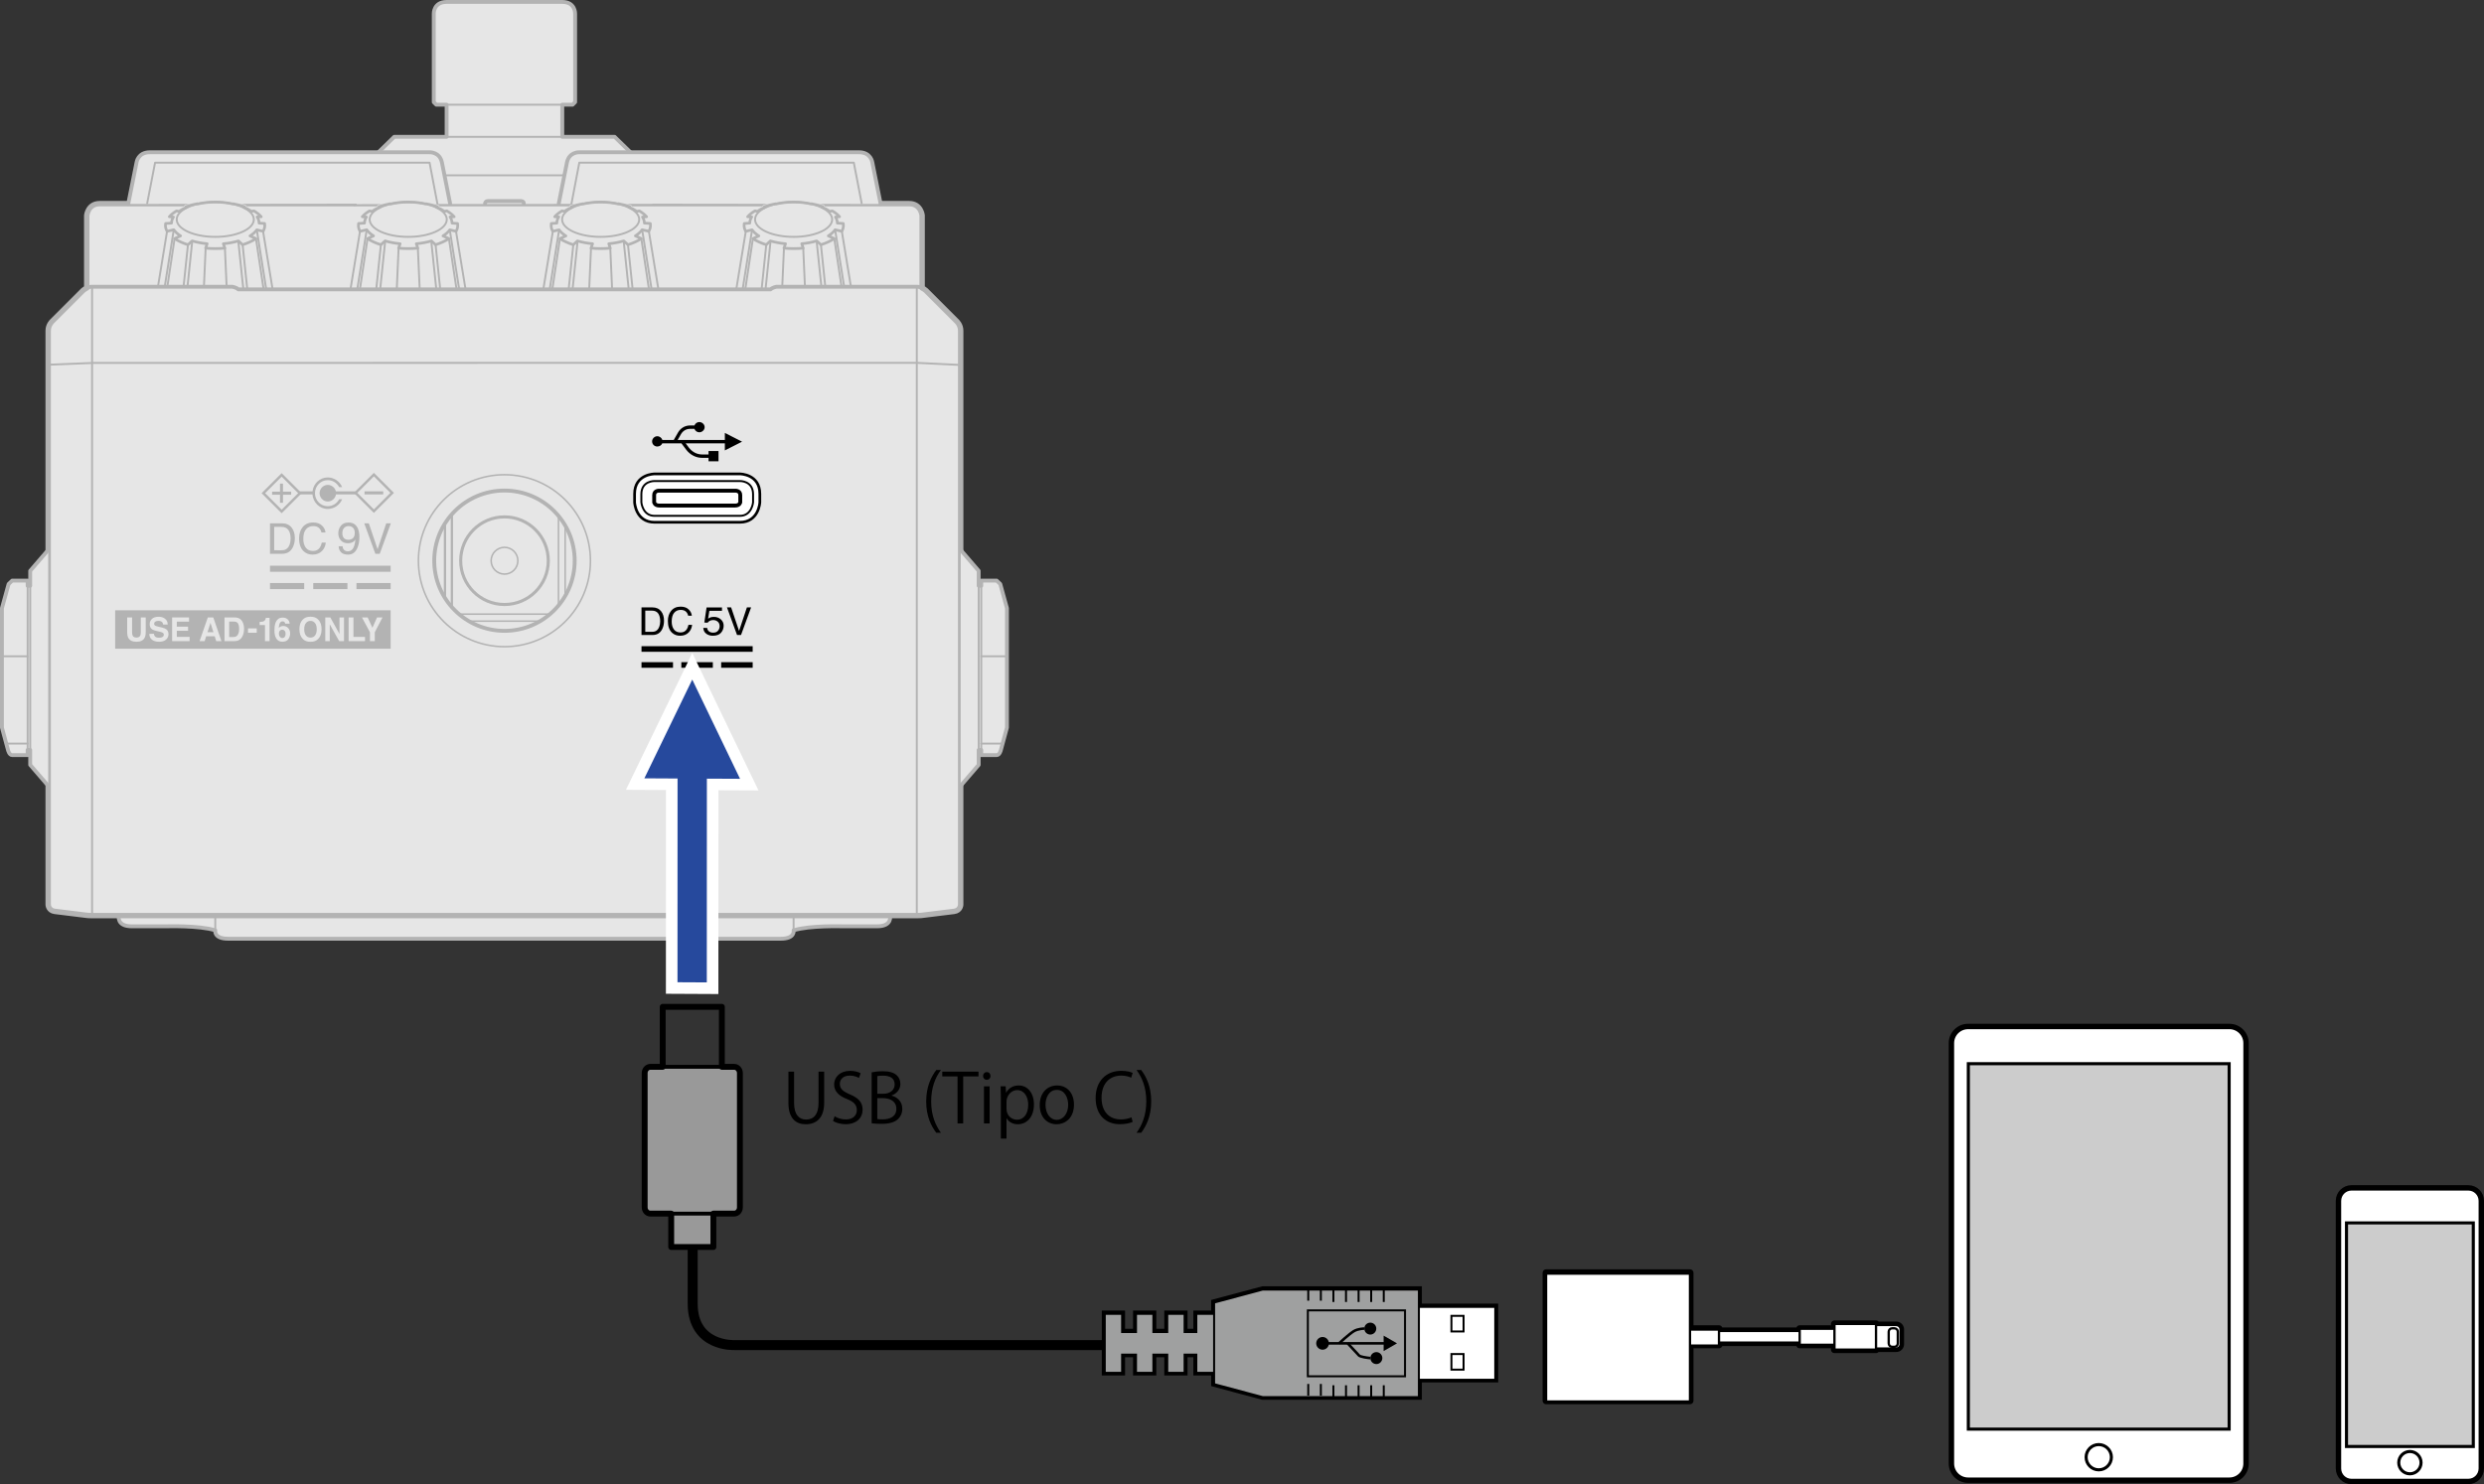 <?xml version="1.0" encoding="utf-8"?>
<!-- Generator: Adobe Illustrator 27.8.1, SVG Export Plug-In . SVG Version: 6.00 Build 0)  -->
<svg version="1.1" xmlns="http://www.w3.org/2000/svg" xmlns:xlink="http://www.w3.org/1999/xlink" x="0px" y="0px"
	 width="321.706px" height="192.274px" viewBox="0 0 321.706 192.274" style="enable-background:new 0 0 321.706 192.274;"
	 xml:space="preserve">
<rect x="0" y="0" width="321.706" height="192.274" fill="#333333" stroke="none"/>
<style type="text/css">
	.st0{fill:#FFFFFF;}
	.st1{fill:none;stroke:#000000;stroke-width:0.9;stroke-linejoin:round;}
	.st2{fill:none;stroke:#000000;stroke-width:0.3;}
	.st3{fill:#FFFFFF;stroke:#000000;stroke-width:0.7;stroke-miterlimit:10;}
	.st4{fill:#CCCCCC;stroke:#000000;stroke-width:0.4;stroke-miterlimit:10;}
	.st5{fill:#FFFFFF;stroke:#000000;stroke-width:0.4;stroke-miterlimit:10;}
	.st6{fill:none;stroke:#000000;stroke-width:0.7;}
	.st7{fill:none;stroke:#000000;stroke-width:0.4;}
	.st8{fill:#E6E6E6;stroke:#B3B3B3;stroke-width:0.5;stroke-linecap:round;stroke-linejoin:round;stroke-miterlimit:10;}
	.st9{fill:#E6E6E6;stroke:#B3B3B3;stroke-width:0.7;stroke-linecap:round;stroke-linejoin:round;stroke-miterlimit:10;}
	.st10{fill:none;stroke:#B3B3B3;stroke-width:0.25;stroke-linecap:round;stroke-linejoin:round;stroke-miterlimit:10;}
	.st11{fill:none;stroke:#B3B3B3;stroke-width:0.5;stroke-linecap:round;stroke-linejoin:round;stroke-miterlimit:10;}
	.st12{fill:none;stroke:#B3B3B3;stroke-width:0.2;stroke-miterlimit:10;}
	.st13{fill:none;stroke:#B3B3B3;stroke-width:0.5;stroke-miterlimit:10;}
	.st14{fill:none;stroke:#B3B3B3;stroke-width:0.4;stroke-miterlimit:10;}
	.st15{fill:none;stroke:#B3B3B3;stroke-width:0.296;stroke-miterlimit:10;}
	.st16{fill:#FFFFFF;stroke:#000000;stroke-width:0.35;stroke-linejoin:round;stroke-miterlimit:10;}
	.st17{fill:none;stroke:#000000;stroke-width:0.25;stroke-linejoin:round;stroke-miterlimit:10;}
	.st18{fill:none;stroke:#000000;stroke-width:0.5;stroke-linejoin:round;stroke-miterlimit:10;}
	.st19{clip-path:url(#SVGID_00000098190812203351921200000017410403714180626084_);}
	.st20{fill:#E6E6E6;stroke:#E6E6E6;stroke-width:0.5;stroke-linejoin:round;stroke-miterlimit:10;}
	.st21{fill:none;stroke:#B3B3B3;stroke-width:0.25;stroke-linejoin:round;stroke-miterlimit:10;}
	.st22{fill:none;stroke:#B3B3B3;stroke-width:0.35;stroke-linejoin:round;stroke-miterlimit:10;}
	.st23{clip-path:url(#SVGID_00000111155469875584891130000009860488763548230062_);}
	.st24{clip-path:url(#SVGID_00000176733987675561074180000011288664206746407082_);}
	.st25{clip-path:url(#SVGID_00000040540588730152058660000008996276088282507404_);}
	.st26{fill:#B3B3B3;}
	.st27{fill:#E6E6E6;}
	.st28{fill:none;stroke:#000000;stroke-width:1.294;stroke-linejoin:round;stroke-miterlimit:17;}
	.st29{fill:none;stroke:#000000;stroke-width:0.767;}
	.st30{fill:#9FA0A0;}
	.st31{fill:none;stroke:#000000;stroke-width:0.256;}
	.st32{fill:none;stroke:#000000;stroke-width:0.334;}
	.st33{fill:none;stroke:#000000;stroke-width:0.3;stroke-linejoin:round;}
	.st34{fill:#999999;stroke:#000000;stroke-width:0.3;stroke-linejoin:round;}
	.st35{fill:#999999;stroke:#000000;stroke-width:0.5;stroke-linejoin:round;}
	.st36{fill:none;stroke:#000000;stroke-width:0.76;stroke-linejoin:round;}
	.st37{fill:#666666;stroke:#FFFFFF;stroke-width:3;stroke-miterlimit:10;}
	.st38{fill:#26499D;}
</style>
<g id="_x31_">
	<g>
		<path class="st0" d="M245.579,171.654h-2.614v-0.143h-5.382v0.627h-4.505v0.284h-10.449v-0.284h-3.754v-7.245h-18.639v16.57
			h18.639v-7.244h3.754v-0.284h10.449v0.284h4.505v0.625h5.382v-0.142h2.614c0.317,0,0.57-0.255,0.57-0.572v-1.907
			C246.148,171.911,245.895,171.654,245.579,171.654"/>
		<path class="st1" d="M245.579,171.654h-2.614v-0.143h-5.382v0.627h-4.505v0.284h-10.449v-0.284h-3.754v-7.245h-18.639v16.57
			h18.639v-7.244h3.754v-0.284h10.449v0.284h4.505v0.625h5.382v-0.142h2.614c0.317,0,0.57-0.255,0.57-0.572v-1.907
			C246.148,171.911,245.895,171.654,245.579,171.654z"/>
		<path class="st0" d="M246.149,174.131c0,0.317-0.255,0.571-0.57,0.571h-5.316c-0.318,0-0.571-0.254-0.571-0.571v-1.907
			c0-0.314,0.253-0.57,0.571-0.57h5.316c0.314,0,0.57,0.255,0.57,0.57V174.131z"/>
		<path class="st2" d="M246.149,174.131c0,0.317-0.255,0.571-0.57,0.571h-5.316c-0.318,0-0.571-0.254-0.571-0.571v-1.907
			c0-0.314,0.253-0.57,0.571-0.57h5.316c0.314,0,0.57,0.255,0.57,0.57V174.131z"/>
		<path class="st0" d="M245.786,174.033c0,0.25-0.201,0.449-0.449,0.449h-0.276c-0.25,0-0.452-0.2-0.452-0.449v-1.506
			c0-0.248,0.202-0.449,0.452-0.449h0.276c0.248,0,0.449,0.201,0.449,0.449V174.033z"/>
		<path class="st2" d="M245.786,174.033c0,0.25-0.201,0.449-0.449,0.449h-0.276c-0.25,0-0.452-0.2-0.452-0.449v-1.506
			c0-0.248,0.202-0.449,0.452-0.449h0.276c0.248,0,0.449,0.201,0.449,0.449V174.033z"/>
		<rect x="217.247" y="172.422" class="st0" width="18.46" height="1.513"/>
		<rect x="217.247" y="172.422" class="st2" width="18.46" height="1.513"/>
		<rect x="217.247" y="172.241" class="st0" width="5.382" height="2.081"/>
		<rect x="217.247" y="172.241" class="st2" width="5.382" height="2.081"/>
		<rect x="233.079" y="172.138" class="st0" width="5.382" height="2.081"/>
		<rect x="233.078" y="172.138" class="st2" width="5.382" height="2.081"/>
		<rect x="237.584" y="171.512" class="st0" width="5.382" height="3.332"/>
		<rect x="237.583" y="171.512" class="st2" width="5.382" height="3.332"/>
		<rect x="200.235" y="164.996" class="st0" width="18.639" height="16.57"/>
		<rect x="200.235" y="164.996" class="st2" width="18.639" height="16.57"/>
	</g>
	<g>
		<g>
			<g>
				<g>
					<path class="st3" d="M304.538,191.924h15.14c0.927,0,1.679-0.752,1.679-1.679v-34.677c0-0.927-0.752-1.679-1.679-1.679h-15.137
						c-0.928,0-1.681,0.752-1.681,1.681v34.676C302.86,191.173,303.611,191.924,304.538,191.924z"/>
					
						<rect x="303.898" y="158.423" transform="matrix(-1 -1.224647e-16 1.224647e-16 -1 624.217 345.813)" class="st4" width="16.421" height="28.966"/>
					<path class="st5" d="M310.665,189.486c0,0.797,0.646,1.444,1.444,1.444c0.797,0,1.444-0.647,1.444-1.444
						c0-0.799-0.647-1.446-1.444-1.446C311.311,188.041,310.665,188.688,310.665,189.486z"/>
				</g>
			</g>
		</g>
		<g>
			<g>
				<path class="st0" d="M290.888,189.603c0,1.191-0.967,2.154-2.155,2.154h-33.842c-1.193,0-2.159-0.963-2.159-2.154v-54.469
					c0-1.191,0.966-2.153,2.159-2.153h33.842c1.188,0,2.155,0.962,2.155,2.153V189.603z"/>
				<path class="st6" d="M290.888,189.603c0,1.191-0.967,2.154-2.155,2.154h-33.842c-1.193,0-2.159-0.963-2.159-2.154v-54.469
					c0-1.191,0.966-2.153,2.159-2.153h33.842c1.188,0,2.155,0.962,2.155,2.153V189.603z"/>
				<g>
					<defs>
						<rect id="SVGID_1_" x="254.922" y="137.802" width="33.778" height="47.34"/>
					</defs>
					<clipPath id="SVGID_00000027582723768716129400000014837418039769223041_">
						<use xlink:href="#SVGID_1_"  style="overflow:visible;"/>
					</clipPath>
				</g>
				<path class="st0" d="M273.449,188.78c0,0.905-0.736,1.635-1.638,1.635c-0.905,0-1.635-0.731-1.635-1.635
					c0-0.903,0.731-1.635,1.635-1.635C272.713,187.145,273.449,187.877,273.449,188.78"/>
				<path class="st7" d="M273.449,188.78c0,0.905-0.736,1.635-1.638,1.635c-0.905,0-1.635-0.731-1.635-1.635
					c0-0.903,0.731-1.635,1.635-1.635C272.713,187.145,273.449,187.877,273.449,188.78z"/>
			</g>
			<rect x="254.922" y="137.802" class="st4" width="33.778" height="47.34"/>
		</g>
	</g>
	<g>
		<g>
			<path class="st8" d="M115.264,118.617c0,0,0.354,1.385-1.664,1.385h-4.442c0,0-4.318-0.135-6.377,0.522
				c0,0,0.234,1.088-1.664,1.088H29.544c-1.898,0-1.664-1.088-1.664-1.088c-2.059-0.657-6.377-0.522-6.377-0.522h-4.442
				c-2.018,0-1.664-1.385-1.664-1.385"/>
			<path class="st9" d="M118.736,118.617c0.496,0,0.69-0.036,0.69-0.036l4.141-0.511c0.824-0.104,0.852-0.86,0.852-0.86V42.826
				c0-0.721-0.488-1.177-0.488-1.177l-4.018-4.018c-0.167-0.147-0.334-0.25-0.487-0.322v-9.41c0,0-0.156-1.517-1.665-1.517H12.9
				c-1.509,0-1.665,1.517-1.665,1.517v9.41c-0.154,0.072-0.32,0.175-0.487,0.322L6.73,41.649c0,0-0.488,0.456-0.488,1.177v74.383
				c0,0,0.027,0.756,0.852,0.86l4.141,0.511c0,0,0.194,0.036,0.69,0.036H118.736z"/>
			<g>
				<path class="st8" d="M84.716,26.405v-3.691l-5.113-4.987H72.82v-4.161h1.332l0.333-0.333V1.768c0,0,0.042-1.518-1.664-1.518
					H57.84c-1.706,0-1.664,1.518-1.664,1.518v11.465l0.333,0.333h1.332v4.161h-6.783l-5.113,4.987v3.732"/>
				<line class="st10" x1="57.84" y1="13.566" x2="72.82" y2="13.566"/>
				<line class="st10" x1="57.84" y1="17.727" x2="72.82" y2="17.727"/>
				<line class="st10" x1="45.944" y1="22.713" x2="84.716" y2="22.713"/>
			</g>
			<g>
				<path class="st8" d="M16.606,26.423l1.083-5.403c0,0,0.178-1.296,1.706-1.296h36.24c0,0,1.299-0.063,1.593,1.296l1.068,5.354"/>
				<polyline class="st10" points="56.659,26.445 55.635,21.072 20.083,21.072 19.066,26.323 				"/>
			</g>
			<g>
				<path class="st8" d="M114.055,26.423l-1.083-5.403c0,0-0.178-1.296-1.706-1.296h-36.24c0,0-1.299-0.063-1.593,1.296
					l-1.068,5.354"/>
				<polyline class="st10" points="74.002,26.445 75.026,21.072 110.578,21.072 111.595,26.323 				"/>
			</g>
			<g>
				<g>
					<path class="st8" d="M6.24,71.247l-2.328,2.705v1.934H3.579v-0.669H1.582l-0.467,0.441L0.25,78.786v15.47l0.773,2.866
						c0,0,0.151,0.703,0.558,0.703h1.997v-0.669l0.333,0v1.934l2.33,2.707"/>
					<line class="st10" x1="3.912" y1="75.885" x2="3.912" y2="97.156"/>
					<line class="st10" x1="3.579" y1="75.885" x2="3.579" y2="97.156"/>
				</g>
				<line class="st10" x1="3.579" y1="85.024" x2="0.25" y2="85.024"/>
				<line class="st10" x1="3.579" y1="96.329" x2="0.809" y2="96.329"/>
			</g>
			<line class="st10" x1="27.88" y1="120.524" x2="27.88" y2="118.617"/>
			<g>
				<g>
					<path class="st8" d="M124.421,71.247l2.328,2.705v1.934h0.333v-0.669h1.997l0.467,0.441l0.865,3.129v15.47l-0.773,2.866
						c0,0-0.151,0.703-0.558,0.703h-1.997v-0.669l-0.333,0v1.934l-2.33,2.707"/>
					<line class="st10" x1="126.749" y1="75.885" x2="126.749" y2="97.156"/>
					<line class="st10" x1="127.082" y1="75.885" x2="127.082" y2="97.156"/>
				</g>
				<line class="st10" x1="127.082" y1="85.024" x2="130.41" y2="85.024"/>
				<line class="st10" x1="127.082" y1="96.329" x2="129.851" y2="96.329"/>
			</g>
			<line class="st10" x1="102.78" y1="120.524" x2="102.78" y2="118.617"/>
			<line class="st10" x1="11.925" y1="37.144" x2="11.925" y2="118.617"/>
			<line class="st10" x1="118.736" y1="37.144" x2="118.736" y2="118.617"/>
			<polyline class="st10" points="124.418,47.283 118.736,47.005 12.068,47.017 6.439,47.243 			"/>
			<path class="st11" d="M62.816,26.382c0,0,0.019-0.333,0.382-0.333h4.312c0,0,0.332,0.029,0.332,0.315"/>
			<g>
				<path class="st12" d="M54.19,72.64c0-6.151,4.994-11.14,11.15-11.14c6.148,0,11.13,4.989,11.13,11.14
					c0,6.149-4.982,11.138-11.13,11.138C59.185,83.778,54.19,78.789,54.19,72.64z"/>
				<path class="st13" d="M56.239,72.64c0-5.02,4.077-9.092,9.101-9.092c5.015,0,9.089,4.072,9.089,9.092
					c0,5.018-4.074,9.086-9.089,9.086C60.317,81.725,56.239,77.658,56.239,72.64z"/>
				<path class="st14" d="M59.663,72.64c0-3.133,2.54-5.678,5.678-5.678c3.13,0,5.669,2.545,5.669,5.678
					c0,3.138-2.539,5.673-5.669,5.673C62.202,78.312,59.663,75.778,59.663,72.64z"/>
				<path class="st12" d="M63.609,72.64c0-0.956,0.772-1.732,1.731-1.732c0.958,0,1.73,0.775,1.73,1.732
					c0,0.958-0.772,1.735-1.73,1.735C64.381,74.375,63.609,73.598,63.609,72.64z"/>
				<line class="st15" x1="57.629" y1="77.316" x2="57.629" y2="67.985"/>
				<line class="st12" x1="73.194" y1="77.316" x2="73.194" y2="67.985"/>
				<line class="st15" x1="58.525" y1="78.49" x2="58.525" y2="66.741"/>
				<line class="st12" x1="72.329" y1="78.49" x2="72.329" y2="66.741"/>
				<line class="st12" x1="69.991" y1="80.467" x2="60.812" y2="80.467"/>
				<line class="st12" x1="71.257" y1="79.559" x2="59.566" y2="79.559"/>
			</g>
			<g>
				<path class="st16" d="M95.823,67.659c2.459,0,2.584-2.576,2.584-2.576v-1.099c0-2.589-2.584-2.589-2.584-2.589H84.771
					c0,0-2.584,0-2.584,2.589v1.099c0,0,0.125,2.576,2.584,2.576H95.823z"/>
				<path class="st17" d="M95.823,66.828c1.554,0,1.707-1.747,1.707-1.747v-1.056c0-1.758-1.707-1.707-1.707-1.707H84.771
					c0,0-1.707-0.051-1.707,1.707v1.056c0,0,0.153,1.747,1.707,1.747H95.823z"/>
				<path class="st18" d="M95.207,65.495c0.611,0,0.666-0.426,0.666-0.426v-0.938c0-0.603-0.666-0.565-0.666-0.565h-9.82
					c0,0-0.666-0.038-0.666,0.565v0.938c0,0,0.055,0.426,0.666,0.426H95.207z"/>
			</g>
			<g>
				<defs>
					<path id="SVGID_00000023271908999884788890000010773943676686889120_" d="M36.727,37.489h-5.86
						c-0.245-0.245-0.771-0.345-0.771-0.345H19.066l2.658-11.652h12.772L36.727,37.489z"/>
				</defs>
				<clipPath id="SVGID_00000014625125056216461790000006804845889068693147_">
					<use xlink:href="#SVGID_00000023271908999884788890000010773943676686889120_"  style="overflow:visible;"/>
				</clipPath>
				<g style="clip-path:url(#SVGID_00000014625125056216461790000006804845889068693147_);">
					<path class="st20" d="M33.975,28.929l0.294,0.018l2.02,11.582c0,2.181-3.77,3.95-8.421,3.95s-8.421-1.768-8.421-3.95l2-11.582
						l0.34-0.019l0.14-0.852c0.236-0.275,0.556-0.531,0.945-0.759l0.306,0.072c0.295-0.21,0.651-0.4,1.054-0.563l-0.133-0.061
						c0.448-0.154,0.941-0.281,1.466-0.376l0.036,0.033c0.683-0.158,1.457-0.248,2.277-0.248c0.819,0,1.592,0.089,2.275,0.247
						l0.036-0.033c0.526,0.095,1.019,0.222,1.467,0.376l-0.127,0.058c0.401,0.161,0.755,0.349,1.05,0.557l0.297-0.07
						c0.393,0.229,0.716,0.486,0.953,0.763L33.975,28.929z"/>
					<ellipse class="st21" cx="27.88" cy="28.431" rx="4.993" ry="2.256"/>
					<line class="st21" x1="21.635" y1="29.967" x2="19.732" y2="41.551"/>
					<line class="st21" x1="34.071" y1="29.971" x2="35.98" y2="41.59"/>
					<line class="st21" x1="26.633" y1="32.145" x2="26.092" y2="44.391"/>
					<line class="st21" x1="24.341" y1="31.703" x2="23.081" y2="43.779"/>
					<line class="st21" x1="24.899" y1="31.223" x2="23.574" y2="43.928"/>
					<line class="st21" x1="22.611" y1="30.909" x2="20.837" y2="42.702"/>
					<line class="st21" x1="22.504" y1="29.767" x2="20.495" y2="42.438"/>
					<line class="st21" x1="29.129" y1="32.145" x2="29.671" y2="44.391"/>
					<line class="st21" x1="31.422" y1="31.703" x2="32.681" y2="43.777"/>
					<line class="st21" x1="30.863" y1="31.223" x2="32.188" y2="43.928"/>
					<line class="st21" x1="33.151" y1="30.909" x2="34.925" y2="42.699"/>
					<line class="st21" x1="33.258" y1="29.767" x2="35.264" y2="42.418"/>
					<path class="st22" d="M30.154,26.422c-0.682-0.158-1.455-0.247-2.275-0.247c-0.82,0-1.594,0.089-2.277,0.248l-0.036-0.033
						c-0.526,0.095-1.018,0.222-1.466,0.376l0.133,0.061c-0.403,0.163-0.759,0.352-1.054,0.563l-0.306-0.072
						c-0.389,0.228-0.709,0.483-0.945,0.759l0.533,0.038c-0.159,0.25-0.244,0.515-0.244,0.79l-0.769,0.044
						c-0.014,0.082-0.021,0.164-0.021,0.248c0,0.266,0.073,0.523,0.211,0.769l0.868-0.203c0.201,0.289,0.5,0.557,0.88,0.794
						l-0.774,0.354c0.464,0.313,1.052,0.583,1.73,0.794l0.545-0.495c0.585,0.175,1.241,0.3,1.942,0.364l-0.195,0.574
						c0.403,0.037,0.82,0.057,1.247,0.057c0.426,0,0.843-0.02,1.246-0.057l-0.202-0.572c0.709-0.063,1.371-0.189,1.961-0.365
						l0.534,0.495c0.678-0.211,1.265-0.48,1.729-0.793l-0.767-0.351c0.378-0.235,0.677-0.501,0.879-0.788l0.82,0.194
						c0.138-0.245,0.211-0.503,0.211-0.769c0-0.083-0.007-0.166-0.021-0.248l-0.715-0.044c0-0.281-0.089-0.552-0.255-0.807
						l0.531-0.022c-0.238-0.277-0.56-0.534-0.953-0.763l-0.297,0.07c-0.295-0.208-0.649-0.396-1.05-0.557l0.127-0.058
						c-0.448-0.154-0.941-0.281-1.467-0.376L30.154,26.422z"/>
				</g>
			</g>
			<g>
				<defs>
					<polygon id="SVGID_00000033342492990011607460000001792922569425559428_" points="43.704,37.489 46.441,25.492 59.213,25.492 
						61.444,37.489 					"/>
				</defs>
				<clipPath id="SVGID_00000139284856968388248370000013953262994813367688_">
					<use xlink:href="#SVGID_00000033342492990011607460000001792922569425559428_"  style="overflow:visible;"/>
				</clipPath>
				<g style="clip-path:url(#SVGID_00000139284856968388248370000013953262994813367688_);">
					<path class="st20" d="M58.965,28.929l0.294,0.018l2.02,11.582c0,2.181-3.77,3.95-8.421,3.95s-8.421-1.768-8.421-3.95l2-11.582
						l0.34-0.019l0.14-0.852c0.236-0.275,0.556-0.531,0.945-0.759l0.306,0.072c0.295-0.21,0.651-0.4,1.054-0.563l-0.133-0.061
						c0.448-0.154,0.941-0.281,1.466-0.376l0.036,0.033c0.683-0.158,1.457-0.248,2.277-0.248c0.819,0,1.592,0.089,2.275,0.247
						l0.036-0.033c0.526,0.095,1.019,0.222,1.467,0.376l-0.127,0.058c0.401,0.161,0.755,0.349,1.05,0.557l0.297-0.07
						c0.393,0.229,0.716,0.486,0.953,0.763L58.965,28.929z"/>
					<ellipse class="st21" cx="52.869" cy="28.431" rx="4.993" ry="2.256"/>
					<line class="st21" x1="46.625" y1="29.967" x2="44.722" y2="41.551"/>
					<line class="st21" x1="59.06" y1="29.971" x2="60.97" y2="41.59"/>
					<line class="st21" x1="51.623" y1="32.145" x2="51.081" y2="44.391"/>
					<line class="st21" x1="49.331" y1="31.703" x2="48.071" y2="43.779"/>
					<line class="st21" x1="49.889" y1="31.223" x2="48.564" y2="43.928"/>
					<line class="st21" x1="47.601" y1="30.909" x2="45.827" y2="42.702"/>
					<line class="st21" x1="47.494" y1="29.767" x2="45.485" y2="42.438"/>
					<line class="st21" x1="54.119" y1="32.145" x2="54.66" y2="44.391"/>
					<line class="st21" x1="56.411" y1="31.703" x2="57.671" y2="43.777"/>
					<line class="st21" x1="55.853" y1="31.223" x2="57.178" y2="43.928"/>
					<line class="st21" x1="58.141" y1="30.909" x2="59.914" y2="42.699"/>
					<line class="st21" x1="58.248" y1="29.767" x2="60.254" y2="42.418"/>
					<path class="st22" d="M55.144,26.422c-0.682-0.158-1.455-0.247-2.275-0.247c-0.82,0-1.594,0.089-2.277,0.248l-0.036-0.033
						c-0.526,0.095-1.018,0.222-1.466,0.376l0.133,0.061c-0.403,0.163-0.759,0.352-1.054,0.563l-0.306-0.072
						c-0.389,0.228-0.709,0.483-0.945,0.759l0.533,0.038c-0.159,0.25-0.244,0.515-0.244,0.79l-0.769,0.044
						c-0.014,0.082-0.021,0.164-0.021,0.248c0,0.266,0.073,0.523,0.211,0.769l0.868-0.203c0.201,0.289,0.5,0.557,0.88,0.794
						l-0.774,0.354c0.464,0.313,1.052,0.583,1.73,0.794l0.545-0.495c0.585,0.175,1.241,0.3,1.942,0.364l-0.195,0.574
						c0.403,0.037,0.82,0.057,1.247,0.057c0.426,0,0.843-0.02,1.246-0.057l-0.202-0.572c0.709-0.063,1.371-0.189,1.961-0.365
						l0.534,0.495c0.678-0.211,1.265-0.48,1.729-0.793l-0.767-0.351c0.378-0.235,0.677-0.501,0.879-0.788l0.82,0.194
						c0.138-0.245,0.211-0.503,0.211-0.769c0-0.083-0.007-0.166-0.021-0.248l-0.715-0.044c0-0.281-0.089-0.552-0.255-0.807
						l0.531-0.022c-0.238-0.277-0.56-0.534-0.953-0.763l-0.297,0.07c-0.295-0.208-0.649-0.396-1.05-0.557l0.127-0.058
						c-0.448-0.154-0.941-0.281-1.467-0.376L55.144,26.422z"/>
				</g>
			</g>
			<g>
				<defs>
					<path id="SVGID_00000019663773001184769410000017861634435090827417_" d="M93.934,37.489h5.86
						c0.245-0.245,0.771-0.345,0.771-0.345h11.029l-2.658-11.652H96.164L93.934,37.489z"/>
				</defs>
				<clipPath id="SVGID_00000173880984340947423880000000263303607546749881_">
					<use xlink:href="#SVGID_00000019663773001184769410000017861634435090827417_"  style="overflow:visible;"/>
				</clipPath>
				<g style="clip-path:url(#SVGID_00000173880984340947423880000000263303607546749881_);">
					<path class="st20" d="M96.686,28.929l-0.294,0.018l-2.02,11.582c0,2.181,3.77,3.95,8.421,3.95s8.421-1.768,8.421-3.95
						l-2-11.582l-0.34-0.019l-0.14-0.852c-0.236-0.275-0.556-0.531-0.945-0.759l-0.306,0.072c-0.295-0.21-0.651-0.4-1.054-0.563
						l0.133-0.061c-0.448-0.154-0.941-0.281-1.466-0.376l-0.036,0.033c-0.683-0.158-1.457-0.248-2.277-0.248
						c-0.819,0-1.592,0.089-2.275,0.247l-0.036-0.033c-0.526,0.095-1.019,0.222-1.467,0.376l0.127,0.058
						c-0.401,0.161-0.755,0.349-1.05,0.557l-0.297-0.07c-0.393,0.229-0.716,0.486-0.953,0.763L96.686,28.929z"/>
					<ellipse class="st21" cx="102.781" cy="28.431" rx="4.993" ry="2.256"/>
					<line class="st21" x1="109.026" y1="29.967" x2="110.929" y2="41.551"/>
					<line class="st21" x1="96.59" y1="29.971" x2="94.681" y2="41.59"/>
					<line class="st21" x1="104.028" y1="32.145" x2="104.569" y2="44.391"/>
					<line class="st21" x1="106.32" y1="31.703" x2="107.58" y2="43.779"/>
					<line class="st21" x1="105.762" y1="31.223" x2="107.087" y2="43.928"/>
					<line class="st21" x1="108.05" y1="30.909" x2="109.824" y2="42.702"/>
					<line class="st21" x1="108.157" y1="29.767" x2="110.166" y2="42.438"/>
					<line class="st21" x1="101.532" y1="32.145" x2="100.99" y2="44.391"/>
					<line class="st21" x1="99.24" y1="31.703" x2="97.98" y2="43.777"/>
					<line class="st21" x1="99.798" y1="31.223" x2="98.473" y2="43.928"/>
					<line class="st21" x1="97.51" y1="30.909" x2="95.736" y2="42.699"/>
					<line class="st21" x1="97.403" y1="29.767" x2="95.397" y2="42.418"/>
					<path class="st22" d="M100.507,26.422c0.682-0.158,1.455-0.247,2.275-0.247c0.82,0,1.594,0.089,2.277,0.248l0.036-0.033
						c0.526,0.095,1.018,0.222,1.466,0.376l-0.133,0.061c0.403,0.163,0.759,0.352,1.054,0.563l0.306-0.072
						c0.389,0.228,0.709,0.483,0.945,0.759l-0.533,0.038c0.159,0.25,0.244,0.515,0.244,0.79l0.769,0.044
						c0.014,0.082,0.021,0.164,0.021,0.248c0,0.266-0.073,0.523-0.211,0.769l-0.868-0.203c-0.201,0.289-0.5,0.557-0.88,0.794
						l0.774,0.354c-0.464,0.313-1.052,0.583-1.73,0.794l-0.545-0.495c-0.585,0.175-1.241,0.3-1.942,0.364l0.195,0.574
						c-0.403,0.037-0.82,0.057-1.247,0.057c-0.426,0-0.843-0.02-1.246-0.057l0.202-0.572c-0.709-0.063-1.371-0.189-1.961-0.365
						l-0.534,0.495c-0.678-0.211-1.265-0.48-1.729-0.793l0.767-0.351c-0.378-0.235-0.677-0.501-0.879-0.788l-0.82,0.194
						c-0.138-0.245-0.211-0.503-0.211-0.769c0-0.083,0.007-0.166,0.021-0.248l0.715-0.044c0-0.281,0.089-0.552,0.255-0.807
						l-0.531-0.022c0.238-0.277,0.56-0.534,0.953-0.763l0.297,0.07c0.295-0.208,0.649-0.396,1.05-0.557l-0.127-0.058
						c0.448-0.154,0.941-0.281,1.467-0.376L100.507,26.422z"/>
				</g>
			</g>
			<g>
				<defs>
					<polygon id="SVGID_00000111881517591285186150000005259237060254077077_" points="86.957,37.489 84.22,25.492 71.448,25.492 
						69.217,37.489 					"/>
				</defs>
				<clipPath id="SVGID_00000054242931707204457370000002475367079125622168_">
					<use xlink:href="#SVGID_00000111881517591285186150000005259237060254077077_"  style="overflow:visible;"/>
				</clipPath>
				<g style="clip-path:url(#SVGID_00000054242931707204457370000002475367079125622168_);">
					<path class="st20" d="M71.696,28.929l-0.294,0.018l-2.02,11.582c0,2.181,3.77,3.95,8.421,3.95c4.651,0,8.421-1.768,8.421-3.95
						l-2-11.582l-0.34-0.019l-0.14-0.852c-0.236-0.275-0.556-0.531-0.945-0.759l-0.306,0.072c-0.295-0.21-0.651-0.4-1.054-0.563
						l0.133-0.061c-0.448-0.154-0.941-0.281-1.466-0.376l-0.036,0.033c-0.683-0.158-1.457-0.248-2.277-0.248
						c-0.819,0-1.592,0.089-2.275,0.247l-0.036-0.033c-0.526,0.095-1.019,0.222-1.467,0.376l0.127,0.058
						c-0.401,0.161-0.755,0.349-1.05,0.557l-0.297-0.07c-0.393,0.229-0.716,0.486-0.953,0.763L71.696,28.929z"/>
					<ellipse class="st21" cx="77.792" cy="28.431" rx="4.993" ry="2.256"/>
					<line class="st21" x1="84.036" y1="29.967" x2="85.939" y2="41.551"/>
					<line class="st21" x1="71.601" y1="29.971" x2="69.691" y2="41.59"/>
					<line class="st21" x1="79.038" y1="32.145" x2="79.58" y2="44.391"/>
					<line class="st21" x1="81.331" y1="31.703" x2="82.59" y2="43.779"/>
					<line class="st21" x1="80.772" y1="31.223" x2="82.097" y2="43.928"/>
					<line class="st21" x1="83.06" y1="30.909" x2="84.835" y2="42.702"/>
					<line class="st21" x1="83.167" y1="29.767" x2="85.176" y2="42.438"/>
					<line class="st21" x1="76.542" y1="32.145" x2="76.001" y2="44.391"/>
					<line class="st21" x1="74.25" y1="31.703" x2="72.99" y2="43.777"/>
					<line class="st21" x1="74.808" y1="31.223" x2="73.483" y2="43.928"/>
					<line class="st21" x1="72.52" y1="30.909" x2="70.747" y2="42.699"/>
					<line class="st21" x1="72.413" y1="29.767" x2="70.408" y2="42.418"/>
					<path class="st22" d="M75.517,26.422c0.682-0.158,1.455-0.247,2.275-0.247c0.82,0,1.594,0.089,2.277,0.248l0.036-0.033
						c0.526,0.095,1.018,0.222,1.466,0.376l-0.133,0.061c0.403,0.163,0.759,0.352,1.054,0.563l0.306-0.072
						c0.389,0.228,0.709,0.483,0.945,0.759l-0.533,0.038c0.159,0.25,0.244,0.515,0.244,0.79l0.769,0.044
						c0.014,0.082,0.021,0.164,0.021,0.248c0,0.266-0.073,0.523-0.211,0.769l-0.868-0.203c-0.201,0.289-0.5,0.557-0.88,0.794
						l0.774,0.354c-0.464,0.313-1.052,0.583-1.73,0.794l-0.545-0.495c-0.585,0.175-1.241,0.3-1.942,0.364l0.195,0.574
						c-0.403,0.037-0.82,0.057-1.247,0.057c-0.426,0-0.843-0.02-1.246-0.057l0.202-0.572c-0.709-0.063-1.371-0.189-1.961-0.365
						l-0.534,0.495c-0.678-0.211-1.265-0.48-1.729-0.793l0.767-0.351c-0.378-0.235-0.677-0.501-0.879-0.788l-0.82,0.194
						c-0.138-0.245-0.211-0.503-0.211-0.769c0-0.083,0.007-0.166,0.021-0.248l0.715-0.044c0-0.281,0.089-0.552,0.255-0.807
						l-0.531-0.022c0.238-0.277,0.56-0.534,0.953-0.763l0.297,0.07c0.295-0.208,0.649-0.396,1.05-0.557l-0.127-0.058
						c0.448-0.154,0.941-0.281,1.467-0.376L75.517,26.422z"/>
				</g>
			</g>
			<path class="st11" d="M119.425,37.309c-0.388-0.182-0.689-0.165-0.689-0.165h-18.171c0,0-0.526,0.1-0.771,0.345H30.867
				c-0.245-0.245-0.771-0.345-0.771-0.345H11.925c0,0-0.302-0.016-0.689,0.165"/>
		</g>
		<g>
			<g>
				<g>
					<path class="st26" d="M46.19,63.654h-2.66c-0.01,0-0.019,0.004-0.028,0.006c-0.109-0.474-0.54-0.844-1.063-0.844
						c-0.566,0-1.051,0.497-1.051,1.077c0,0.58,0.485,1.077,1.051,1.077c0.552,0,0.999-0.413,1.076-0.924
						c0.005,0,0.01,0.003,0.016,0.003h2.64"/>
					<path class="st26" d="M38.697,64.048h1.768c0.079,1.05,0.929,1.883,1.975,1.883c0.842,0,1.565-0.517,1.872-1.252h-0.387
						c-0.284,0.534-0.839,0.902-1.485,0.902c-0.909,0-1.648-0.758-1.648-1.689c0-0.931,0.739-1.689,1.648-1.689
						c0.645,0,1.201,0.368,1.485,0.902h0.387c-0.307-0.734-1.03-1.252-1.872-1.252c-1.017,0-1.849,0.789-1.966,1.8h-1.776"/>
					<rect x="47.209" y="63.654" class="st26" width="2.425" height="0.394"/>
					<polygon class="st26" points="36.649,62.65 36.263,62.65 36.263,63.696 35.243,63.696 35.243,64.09 36.263,64.09 
						36.263,65.135 36.649,65.135 36.649,64.09 37.709,64.09 37.709,63.696 36.649,63.696 					"/>
					<path class="st26" d="M36.476,66.487l-2.595-2.595l2.595-2.595l2.594,2.595L36.476,66.487z M34.335,63.892l2.142,2.142
						l2.141-2.142l-2.141-2.142L34.335,63.892z"/>
					<path class="st26" d="M48.421,66.446l-2.595-2.595l2.595-2.595l2.595,2.595L48.421,66.446z M46.28,63.851l2.141,2.142
						l2.142-2.142l-2.142-2.142L46.28,63.851z"/>
				</g>
				<g>
					<path class="st26" d="M34.968,67.797h1.577c0.535,0,0.95,0.193,1.245,0.578c0.263,0.347,0.395,0.792,0.395,1.335
						c0,0.419-0.077,0.798-0.233,1.136c-0.274,0.598-0.745,0.897-1.413,0.897h-1.571V67.797z M36.44,71.286
						c0.177,0,0.322-0.018,0.436-0.056c0.204-0.07,0.37-0.204,0.499-0.403c0.104-0.159,0.177-0.363,0.223-0.612
						c0.026-0.149,0.039-0.287,0.039-0.413c0-0.489-0.095-0.869-0.285-1.139c-0.19-0.27-0.496-0.406-0.918-0.406h-0.927v3.029H36.44
						z"/>
					<path class="st26" d="M41.701,68.085c0.272,0.263,0.424,0.562,0.454,0.897h-0.521c-0.058-0.254-0.174-0.455-0.347-0.605
						c-0.173-0.149-0.416-0.222-0.729-0.222c-0.382,0-0.69,0.137-0.924,0.41c-0.235,0.273-0.352,0.692-0.352,1.257
						c0,0.463,0.106,0.838,0.317,1.125c0.212,0.288,0.529,0.432,0.949,0.432c0.387,0,0.682-0.151,0.884-0.454
						c0.108-0.159,0.187-0.369,0.24-0.628h0.522c-0.046,0.415-0.198,0.763-0.457,1.045c-0.31,0.338-0.728,0.507-1.253,0.507
						c-0.453,0-0.834-0.139-1.142-0.417c-0.405-0.367-0.608-0.934-0.608-1.702c0-0.582,0.153-1.06,0.457-1.432
						c0.329-0.406,0.783-0.608,1.362-0.608C41.046,67.69,41.429,67.822,41.701,68.085z"/>
					<path class="st26" d="M47.768,67.797l1.133,3.36l1.12-3.36h0.599l-1.44,3.946h-0.567l-1.438-3.946H47.768z"/>
					<g>
						<rect x="34.968" y="73.284" class="st26" width="15.628" height="0.787"/>
						<rect x="34.968" y="75.531" class="st26" width="4.429" height="0.787"/>
						<rect x="40.568" y="75.531" class="st26" width="4.428" height="0.787"/>
						<rect x="46.167" y="75.531" class="st26" width="4.429" height="0.787"/>
					</g>
					<path class="st26" d="M44.373,70.761c0.015,0.281,0.124,0.474,0.325,0.582c0.104,0.056,0.22,0.085,0.35,0.085
						c0.243,0,0.45-0.101,0.621-0.304c0.171-0.202,0.293-0.613,0.364-1.232c-0.113,0.179-0.253,0.304-0.419,0.377
						c-0.167,0.073-0.346,0.109-0.538,0.109c-0.389,0-0.697-0.121-0.924-0.364c-0.227-0.242-0.34-0.555-0.34-0.936
						c0-0.367,0.112-0.689,0.336-0.967c0.223-0.278,0.554-0.417,0.99-0.417c0.589,0,0.996,0.265,1.22,0.795
						c0.124,0.292,0.187,0.656,0.187,1.095c0,0.494-0.074,0.933-0.223,1.315c-0.246,0.636-0.664,0.953-1.253,0.953
						c-0.395,0-0.695-0.103-0.901-0.31c-0.205-0.207-0.308-0.467-0.308-0.779H44.373z M45.695,69.733
						c0.166-0.132,0.25-0.364,0.25-0.695c0-0.297-0.075-0.518-0.225-0.664c-0.15-0.146-0.34-0.219-0.572-0.219
						c-0.248,0-0.445,0.083-0.591,0.249c-0.146,0.167-0.219,0.388-0.219,0.667c0,0.263,0.064,0.472,0.192,0.627
						c0.128,0.155,0.332,0.232,0.612,0.232C45.345,69.931,45.529,69.865,45.695,69.733z"/>
				</g>
			</g>
			<path d="M96.106,57.218l-2.229-1.134V57h-6.113l0.438-0.766c0.243-0.415,0.679-0.674,1.14-0.674h0.595
				c0.096,0.252,0.342,0.446,0.618,0.446c0.391,0,0.704-0.313,0.704-0.665c0-0.352-0.313-0.665-0.704-0.665
				c-0.276,0-0.521,0.194-0.618,0.446h-0.595c-0.616,0-1.197,0.341-1.519,0.892L87.26,57h-1.476
				c-0.085-0.271-0.343-0.485-0.665-0.485c-0.352,0-0.665,0.313-0.665,0.665c0,0.391,0.313,0.665,0.665,0.665
				c0.297,0,0.547-0.159,0.651-0.407h2.485l0.642,0.856c0.526,0.658,1.254,1.02,2.047,1.02h0.821v0.446h1.29V58.43h-1.29v0.446
				h-0.821c-0.659,0-1.264-0.304-1.702-0.851l-0.442-0.589h5.076v0.915L96.106,57.218z"/>
			<g>
				<path d="M83.081,78.688h1.43c0.485,0,0.862,0.175,1.129,0.524c0.239,0.315,0.358,0.718,0.358,1.21c0,0.38-0.07,0.723-0.211,1.03
					c-0.248,0.542-0.675,0.813-1.281,0.813h-1.425V78.688z M84.416,81.852c0.16,0,0.292-0.017,0.395-0.051
					c0.185-0.063,0.335-0.185,0.453-0.365c0.094-0.144,0.161-0.329,0.202-0.555c0.024-0.135,0.036-0.26,0.036-0.375
					c0-0.444-0.086-0.788-0.259-1.033c-0.172-0.245-0.45-0.368-0.833-0.368H83.57v2.747H84.416z"/>
				<path d="M89.187,78.949c0.247,0.238,0.384,0.509,0.412,0.813h-0.472c-0.052-0.23-0.158-0.413-0.315-0.548
					c-0.157-0.135-0.377-0.202-0.661-0.202c-0.346,0-0.626,0.124-0.838,0.372c-0.213,0.248-0.319,0.628-0.319,1.14
					c0,0.419,0.096,0.76,0.288,1.02c0.192,0.261,0.479,0.391,0.861,0.391c0.35,0,0.618-0.137,0.801-0.412
					c0.098-0.144,0.17-0.335,0.218-0.569h0.473c-0.042,0.377-0.18,0.692-0.414,0.947c-0.281,0.306-0.66,0.46-1.136,0.46
					c-0.411,0-0.757-0.126-1.036-0.378c-0.368-0.333-0.552-0.847-0.552-1.543c0-0.528,0.139-0.961,0.414-1.299
					c0.299-0.368,0.71-0.551,1.235-0.551C88.593,78.591,88.94,78.71,89.187,78.949z"/>
				<path d="M91.581,81.342c0.032,0.261,0.16,0.442,0.383,0.542c0.114,0.051,0.246,0.077,0.397,0.077
					c0.286,0,0.497-0.087,0.635-0.26c0.138-0.173,0.206-0.364,0.206-0.574c0-0.254-0.082-0.451-0.246-0.59
					c-0.163-0.139-0.359-0.209-0.588-0.209c-0.166,0-0.308,0.031-0.428,0.091c-0.119,0.061-0.22,0.146-0.304,0.255l-0.418-0.023
					l0.292-1.961h1.994v0.443h-1.632l-0.164,1.012c0.09-0.064,0.174-0.113,0.255-0.145c0.143-0.056,0.308-0.084,0.496-0.084
					c0.352,0,0.65,0.108,0.895,0.323c0.245,0.215,0.367,0.488,0.367,0.818c0,0.344-0.112,0.648-0.336,0.91
					c-0.224,0.263-0.582,0.394-1.073,0.394c-0.312,0-0.589-0.083-0.829-0.25c-0.24-0.167-0.375-0.424-0.403-0.77H91.581z"/>
				<path d="M94.689,78.688l1.028,3.047l1.016-3.047h0.543l-1.306,3.578h-0.514l-1.304-3.578H94.689z"/>
				<g>
					<rect x="83.081" y="83.714" width="14.398" height="0.725"/>
					<rect x="83.081" y="85.785" width="4.081" height="0.725"/>
					<rect x="88.241" y="85.785" width="4.08" height="0.725"/>
					<rect x="93.399" y="85.785" width="4.081" height="0.725"/>
				</g>
			</g>
			<g>
				<rect x="14.915" y="79.063" class="st26" width="35.68" height="4.977"/>
				<g>
					<g>
						<g>
							<g>
								<path class="st27" d="M16.469,79.988h0.636v1.886c0,0.211,0.024,0.365,0.073,0.462c0.075,0.172,0.24,0.258,0.494,0.258
									c0.252,0,0.416-0.086,0.492-0.258c0.048-0.097,0.073-0.251,0.073-0.462v-1.886h0.636v1.888c0,0.326-0.049,0.581-0.148,0.763
									c-0.184,0.334-0.534,0.5-1.052,0.5c-0.517,0-0.869-0.167-1.054-0.5c-0.099-0.182-0.148-0.436-0.148-0.763V79.988z"/>
								<path class="st27" d="M19.935,82.111c0.019,0.14,0.057,0.245,0.114,0.315c0.104,0.126,0.281,0.19,0.533,0.19
									c0.151,0,0.273-0.017,0.367-0.05c0.179-0.064,0.268-0.183,0.268-0.356c0-0.101-0.044-0.18-0.131-0.235
									c-0.088-0.054-0.226-0.102-0.415-0.144l-0.324-0.073c-0.319-0.072-0.537-0.151-0.656-0.235
									c-0.202-0.142-0.303-0.363-0.303-0.665c0-0.275,0.099-0.504,0.296-0.685c0.197-0.182,0.487-0.273,0.869-0.273
									c0.319,0,0.592,0.086,0.817,0.257c0.226,0.172,0.344,0.421,0.354,0.747h-0.601c-0.011-0.185-0.092-0.316-0.241-0.394
									c-0.1-0.051-0.224-0.077-0.373-0.077c-0.165,0-0.297,0.033-0.395,0.1c-0.099,0.067-0.148,0.16-0.148,0.279
									c0,0.11,0.049,0.192,0.146,0.246c0.062,0.036,0.195,0.079,0.397,0.127l0.526,0.127c0.23,0.056,0.403,0.13,0.517,0.223
									c0.179,0.144,0.268,0.353,0.268,0.627c0,0.281-0.106,0.514-0.317,0.699c-0.211,0.186-0.51,0.278-0.896,0.278
									c-0.394,0-0.704-0.091-0.93-0.274c-0.226-0.183-0.339-0.434-0.339-0.753H19.935z"/>
								<path class="st27" d="M24.484,80.532H22.9v0.652h1.454v0.533H22.9v0.79h1.657v0.552h-2.268v-3.071h2.195V80.532z"/>
								<path class="st27" d="M26.914,79.988h0.708l1.059,3.071h-0.678l-0.198-0.631h-1.102L26.5,83.059h-0.654L26.914,79.988z
									 M26.873,81.899h0.766l-0.378-1.209L26.873,81.899z"/>
								<path class="st27" d="M30.828,80.054c0.21,0.071,0.38,0.201,0.51,0.39c0.104,0.153,0.176,0.318,0.213,0.496
									c0.038,0.178,0.057,0.347,0.057,0.508c0,0.408-0.08,0.754-0.24,1.038c-0.217,0.382-0.551,0.573-1.004,0.573h-1.29v-3.071
									h1.29C30.55,79.991,30.704,80.013,30.828,80.054z M29.681,80.521v2.005h0.577c0.296,0,0.502-0.149,0.618-0.448
									c0.064-0.164,0.096-0.359,0.096-0.586c0-0.312-0.048-0.552-0.143-0.72c-0.096-0.167-0.286-0.251-0.571-0.251H29.681z"/>
								<path class="st27" d="M32.118,81.409h1.133v0.563h-1.133V81.409z"/>
								<path class="st27" d="M33.625,80.976v-0.404c0.182-0.008,0.31-0.021,0.383-0.037c0.116-0.026,0.211-0.079,0.284-0.158
									c0.05-0.054,0.088-0.126,0.114-0.217c0.015-0.054,0.022-0.094,0.022-0.121h0.483v3.021h-0.593v-2.084H33.625z"/>
								<path class="st27" d="M36.937,80.798c0-0.049-0.018-0.102-0.055-0.161c-0.062-0.094-0.156-0.142-0.282-0.142
									c-0.188,0-0.322,0.108-0.402,0.325c-0.044,0.119-0.073,0.296-0.09,0.529c0.072-0.087,0.155-0.151,0.25-0.192
									s0.203-0.061,0.325-0.061c0.261,0,0.475,0.091,0.643,0.273c0.167,0.182,0.251,0.415,0.251,0.698
									c0,0.282-0.082,0.531-0.246,0.746c-0.164,0.215-0.418,0.323-0.763,0.323c-0.371,0-0.645-0.159-0.82-0.477
									c-0.137-0.248-0.205-0.569-0.205-0.963c0-0.231,0.01-0.418,0.029-0.563c0.034-0.257,0.099-0.471,0.197-0.642
									c0.084-0.146,0.194-0.263,0.33-0.352c0.136-0.089,0.299-0.133,0.488-0.133c0.274,0,0.491,0.072,0.654,0.216
									c0.162,0.144,0.254,0.335,0.274,0.574H36.937z M36.25,82.501c0.085,0.103,0.194,0.154,0.325,0.154
									c0.129,0,0.23-0.05,0.303-0.149c0.074-0.099,0.111-0.228,0.111-0.387c0-0.176-0.042-0.312-0.126-0.405
									c-0.084-0.094-0.187-0.141-0.309-0.141c-0.099,0-0.186,0.031-0.262,0.092c-0.114,0.09-0.171,0.236-0.171,0.438
									C36.122,82.265,36.165,82.398,36.25,82.501z"/>
								<path class="st27" d="M41.194,82.786c-0.226,0.239-0.553,0.358-0.981,0.358c-0.428,0-0.755-0.119-0.981-0.358
									c-0.303-0.293-0.455-0.715-0.455-1.267c0-0.563,0.151-0.985,0.455-1.267c0.226-0.239,0.553-0.358,0.981-0.358
									c0.428,0,0.755,0.119,0.981,0.358c0.302,0.282,0.453,0.704,0.453,1.267C41.647,82.071,41.496,82.493,41.194,82.786z
									 M40.803,82.319c0.146-0.187,0.218-0.454,0.218-0.8c0-0.345-0.073-0.611-0.218-0.799c-0.146-0.188-0.342-0.282-0.59-0.282
									c-0.248,0-0.445,0.094-0.593,0.281c-0.148,0.187-0.221,0.454-0.221,0.8c0,0.346,0.074,0.613,0.221,0.8
									c0.148,0.188,0.345,0.281,0.593,0.281C40.461,82.601,40.657,82.507,40.803,82.319z"/>
								<path class="st27" d="M42.126,79.988h0.655l1.188,2.142v-2.142h0.583v3.071h-0.625l-1.219-2.179v2.179h-0.582V79.988z"/>
								<path class="st27" d="M45.151,79.988h0.625v2.519h1.494v0.552h-2.12V79.988z"/>
								<path class="st27" d="M48.83,79.988h0.709l-1.001,1.92v1.152h-0.625v-1.152l-1.035-1.92h0.737l0.621,1.338L48.83,79.988z"/>
							</g>
						</g>
					</g>
				</g>
			</g>
		</g>
	</g>
</g>
<g id="_x32_">
	<path class="st28" d="M148.784,174.254H95.07c0,0-5.359,0.237-5.359-5.359v-13.134"/>
	<g>
		<path class="st28" d="M148.784,173.932"/>
		<polygon class="st29" points="183.763,178.709 193.651,178.709 193.651,169.268 183.763,169.268 183.763,167.022 163.533,167.022 
			157.241,168.706 157.241,170.167 154.936,170.167 154.936,172.53 153.418,172.53 153.418,170.167 151.172,170.167 151.172,172.53 
			149.373,172.53 149.373,170.167 147.126,170.167 147.126,172.53 145.324,172.53 145.324,170.167 143.08,170.167 143.08,177.809 
			145.324,177.809 145.324,175.448 147.126,175.448 147.126,177.809 149.373,177.809 149.373,175.448 151.172,175.448 
			151.172,177.809 153.418,177.809 153.418,175.448 154.936,175.448 154.936,177.809 157.241,177.809 157.241,179.272 
			163.533,180.959 183.763,180.959 		"/>
		<polygon class="st30" points="154.936,177.847 157.746,177.847 157.746,170.208 154.936,170.208 154.936,172.567 153.418,172.567 
			153.418,170.208 151.172,170.208 151.172,172.567 149.375,172.567 149.375,170.208 147.126,170.208 147.126,172.567 
			145.325,172.567 145.325,170.208 143.08,170.208 143.08,177.847 145.325,177.847 145.325,175.489 147.126,175.489 
			147.126,177.847 149.375,177.847 149.375,175.489 151.172,175.489 151.172,177.847 153.418,177.847 153.418,175.489 
			154.936,175.489 		"/>
		<polygon class="st31" points="154.936,177.847 157.746,177.847 157.746,170.208 154.936,170.208 154.936,172.567 153.418,172.567 
			153.418,170.208 151.172,170.208 151.172,172.567 149.375,172.567 149.375,170.208 147.126,170.208 147.126,172.567 
			145.325,172.567 145.325,170.208 143.08,170.208 143.08,177.847 145.325,177.847 145.325,175.489 147.126,175.489 
			147.126,177.847 149.375,177.847 149.375,175.489 151.172,175.489 151.172,177.847 153.418,177.847 153.418,175.489 
			154.936,175.489 		"/>
		<rect x="182.64" y="169.308" class="st0" width="11.012" height="9.438"/>
		<rect x="182.64" y="169.308" class="st31" width="11.012" height="9.438"/>
		<polygon class="st30" points="183.763,180.996 183.763,167.062 163.533,167.062 157.241,168.748 157.241,179.313 163.533,180.996 
					"/>
		<polygon class="st31" points="183.763,180.996 183.763,167.062 163.533,167.062 157.241,168.748 157.241,179.313 163.533,180.996 
					"/>
		<rect x="169.381" y="169.758" class="st31" width="12.585" height="8.541"/>
		<polygon points="179.197,175.026 179.197,173.031 180.93,174.029 		"/>
		<line class="st32" x1="171.4" y1="174.03" x2="179.266" y2="174.03"/>
		<path d="M178.256,176.716c-0.427,0-0.775-0.352-0.775-0.777c0-0.426,0.349-0.774,0.775-0.774c0.427,0,0.772,0.349,0.772,0.774
			C179.027,176.364,178.683,176.716,178.256,176.716"/>
		<path d="M177.468,172.891c-0.426,0-0.775-0.349-0.775-0.774c0-0.425,0.35-0.77,0.775-0.77c0.429,0,0.775,0.346,0.775,0.77
			C178.243,172.542,177.896,172.891,177.468,172.891"/>
		<path d="M171.29,174.852c-0.454,0-0.825-0.369-0.825-0.823c0-0.456,0.371-0.825,0.825-0.825c0.451,0,0.82,0.369,0.82,0.825
			C172.11,174.483,171.741,174.852,171.29,174.852"/>
		<path d="M176.127,175.483l-1.456-1.568l-0.251,0.229l1.468,1.579c0.252,0.246,1.271,0.355,1.577,0.384l0.03-0.335
			C176.921,175.72,176.235,175.591,176.127,175.483"/>
		<path d="M176.692,171.95c-0.032,0-0.851,0.004-1.443,0.357c-0.572,0.34-1.887,1.545-1.941,1.597l0.229,0.25
			c0.01-0.017,1.343-1.229,1.882-1.555c0.517-0.31,1.266-0.315,1.274-0.315V171.95z"/>
		<rect x="187.977" y="170.467" class="st31" width="1.572" height="2.024"/>
		<rect x="187.977" y="175.415" class="st31" width="1.572" height="2.02"/>
		<line class="st0" x1="179.213" y1="179.461" x2="179.213" y2="180.976"/>
		<line class="st31" x1="179.213" y1="179.461" x2="179.213" y2="180.976"/>
		<line class="st0" x1="177.583" y1="179.461" x2="177.583" y2="180.976"/>
		<line class="st31" x1="177.583" y1="179.461" x2="177.583" y2="180.976"/>
		<line class="st0" x1="175.952" y1="179.461" x2="175.952" y2="180.976"/>
		<line class="st31" x1="175.952" y1="179.461" x2="175.952" y2="180.976"/>
		<line class="st0" x1="174.323" y1="179.461" x2="174.323" y2="180.976"/>
		<line class="st31" x1="174.323" y1="179.461" x2="174.323" y2="180.976"/>
		<line class="st0" x1="172.69" y1="179.461" x2="172.69" y2="180.976"/>
		<line class="st31" x1="172.69" y1="179.461" x2="172.69" y2="180.976"/>
		<line class="st0" x1="171.065" y1="179.29" x2="171.065" y2="180.807"/>
		<line class="st31" x1="171.065" y1="179.29" x2="171.065" y2="180.807"/>
		<line class="st0" x1="169.433" y1="179.29" x2="169.433" y2="180.807"/>
		<line class="st31" x1="169.433" y1="179.29" x2="169.433" y2="180.807"/>
		<line class="st0" x1="179.213" y1="167.155" x2="179.213" y2="168.671"/>
		<line class="st31" x1="179.213" y1="167.155" x2="179.213" y2="168.671"/>
		<line class="st0" x1="177.583" y1="167.155" x2="177.583" y2="168.671"/>
		<line class="st31" x1="177.583" y1="167.155" x2="177.583" y2="168.671"/>
		<line class="st0" x1="175.952" y1="167.155" x2="175.952" y2="168.671"/>
		<line class="st31" x1="175.952" y1="167.155" x2="175.952" y2="168.671"/>
		<line class="st0" x1="174.323" y1="167.155" x2="174.323" y2="168.671"/>
		<line class="st31" x1="174.323" y1="167.155" x2="174.323" y2="168.671"/>
		<line class="st0" x1="172.69" y1="167.155" x2="172.69" y2="168.671"/>
		<line class="st31" x1="172.69" y1="167.155" x2="172.69" y2="168.671"/>
		<line class="st0" x1="171.065" y1="166.987" x2="171.065" y2="168.502"/>
		<line class="st31" x1="171.065" y1="166.987" x2="171.065" y2="168.502"/>
		<line class="st0" x1="169.433" y1="166.987" x2="169.433" y2="168.502"/>
		<line class="st31" x1="169.433" y1="166.987" x2="169.433" y2="168.502"/>
	</g>
	<g>
		<rect x="85.827" y="130.436" class="st33" width="7.662" height="7.77"/>
		<rect x="86.927" y="157.222" class="st34" width="5.463" height="4.326"/>
		<path class="st35" d="M95.825,156.415c0,0.446-0.334,0.808-0.748,0.808H84.24c-0.414,0-0.748-0.361-0.748-0.808v-17.401
			c0-0.445,0.334-0.807,0.748-0.807h10.838c0.414,0,0.748,0.361,0.748,0.807V156.415z"/>
		<path class="st36" d="M95.077,138.207H93.49v-7.771h-7.662v7.771H84.24c-0.414,0-0.748,0.361-0.748,0.807v17.401
			c0,0.446,0.334,0.808,0.748,0.808h2.688v4.326h5.463v-4.326h2.688c0.414,0,0.748-0.361,0.748-0.808v-17.401
			C95.825,138.568,95.492,138.207,95.077,138.207z"/>
	</g>
	<g>
		<polygon class="st37" points="95.842,100.893 89.654,88.039 83.453,100.832 87.751,100.855 87.742,127.251 91.539,127.27 
			91.548,100.874 		"/>
		<polygon class="st38" points="95.842,100.893 89.654,88.039 83.453,100.832 87.751,100.855 87.742,127.251 91.539,127.27 
			91.548,100.874 		"/>
	</g>
</g>
<g id="TEXT">
	<g>
		<path d="M106.741,142.843c0,2.021-1.041,2.805-2.382,2.805c-1.252,0-2.249-0.731-2.249-2.76v-4.058h0.732v4.066
			c0,1.525,0.67,2.143,1.552,2.143c0.971,0,1.614-0.652,1.614-2.143v-4.066h0.732V142.843z"/>
		<path d="M111.239,139.651c-0.194-0.123-0.617-0.309-1.182-0.309c-0.935,0-1.288,0.573-1.288,1.059
			c0,0.661,0.406,0.996,1.306,1.376c1.085,0.458,1.641,1.014,1.641,1.976c0,1.066-0.776,1.887-2.223,1.887
			c-0.608,0-1.271-0.185-1.605-0.423l0.203-0.608c0.361,0.238,0.899,0.414,1.446,0.414c0.899,0,1.429-0.485,1.429-1.208
			c0-0.661-0.361-1.067-1.234-1.42c-1.015-0.379-1.702-0.971-1.702-1.896c0-1.023,0.829-1.772,2.055-1.772
			c0.635,0,1.12,0.158,1.376,0.317L111.239,139.651z"/>
		<path d="M115.473,141.944c0.635,0.15,1.385,0.68,1.385,1.693c0,0.6-0.229,1.023-0.538,1.323c-0.45,0.441-1.173,0.635-2.188,0.635
			c-0.556,0-0.97-0.044-1.243-0.07v-6.605c0.37-0.08,0.899-0.142,1.446-0.142c0.829,0,1.376,0.159,1.772,0.494
			c0.317,0.273,0.503,0.661,0.503,1.164c0,0.661-0.45,1.234-1.138,1.481V141.944z M114.405,141.697c0.891,0,1.464-0.511,1.464-1.199
			v-0.009c0-0.794-0.582-1.138-1.499-1.138c-0.388,0-0.617,0.026-0.75,0.062v2.284H114.405z M113.62,144.969
			c0.168,0.035,0.406,0.044,0.715,0.044c0.926,0,1.755-0.361,1.755-1.376c0-1.005-0.873-1.376-1.764-1.376h-0.706V144.969z"/>
		<path d="M121.259,146.75c-0.626-0.82-1.306-2.099-1.306-4.048c0-1.967,0.671-3.246,1.306-4.084h0.6
			c-0.732,0.979-1.261,2.276-1.261,4.093c0,1.772,0.547,3.043,1.261,4.039H121.259z"/>
		<path d="M126.727,139.448h-1.984v6.095h-0.732v-6.095h-1.976v-0.617h4.692V139.448z"/>
		<path d="M127.794,139.889c-0.282,0-0.477-0.221-0.477-0.503c0-0.273,0.203-0.494,0.485-0.494c0.291,0,0.477,0.221,0.477,0.494
			C128.279,139.695,128.076,139.889,127.794,139.889z M128.164,145.542h-0.731v-4.807h0.731V145.542z"/>
		<path d="M130.308,141.547c0.335-0.591,0.891-0.926,1.641-0.926c1.138,0,1.958,0.979,1.958,2.451c0,1.765-1.032,2.575-2.091,2.575
			c-0.635,0-1.164-0.291-1.446-0.767h-0.018v2.628h-0.731v-5.23c0-0.626-0.019-1.111-0.036-1.552h0.662l0.044,0.82H130.308z
			 M130.352,143.628c0,0.936,0.697,1.429,1.35,1.429c0.943,0,1.464-0.812,1.464-1.958c0-0.996-0.503-1.878-1.438-1.878
			c-0.82,0-1.376,0.794-1.376,1.49V143.628z"/>
		<path d="M139.092,143.099c0,1.791-1.182,2.549-2.249,2.549c-1.234,0-2.188-0.926-2.188-2.478c0-1.641,1.023-2.549,2.249-2.549
			C138.219,140.621,139.092,141.626,139.092,143.099z M136.878,141.195c-1.04,0-1.473,1.022-1.473,1.949
			c0,1.066,0.591,1.931,1.455,1.931c0.873,0,1.481-0.864,1.481-1.949C138.342,142.27,137.928,141.195,136.878,141.195z"/>
		<path d="M146.695,145.339c-0.309,0.15-0.908,0.3-1.676,0.3c-1.729,0-3.122-1.12-3.122-3.396c0-2.169,1.35-3.519,3.316-3.519
			c0.803,0,1.271,0.167,1.481,0.273l-0.193,0.617c-0.31-0.15-0.741-0.273-1.271-0.273c-1.525,0-2.566,1.023-2.566,2.875
			c0,1.764,0.952,2.805,2.522,2.805c0.512,0,1.015-0.114,1.35-0.273L146.695,145.339z"/>
		<path d="M147.797,138.618c0.626,0.82,1.296,2.1,1.296,4.066c0,1.958-0.661,3.219-1.296,4.065h-0.6
			c0.714-0.979,1.261-2.275,1.261-4.074c0-1.79-0.538-3.061-1.261-4.058H147.797z"/>
	</g>
</g>
</svg>
